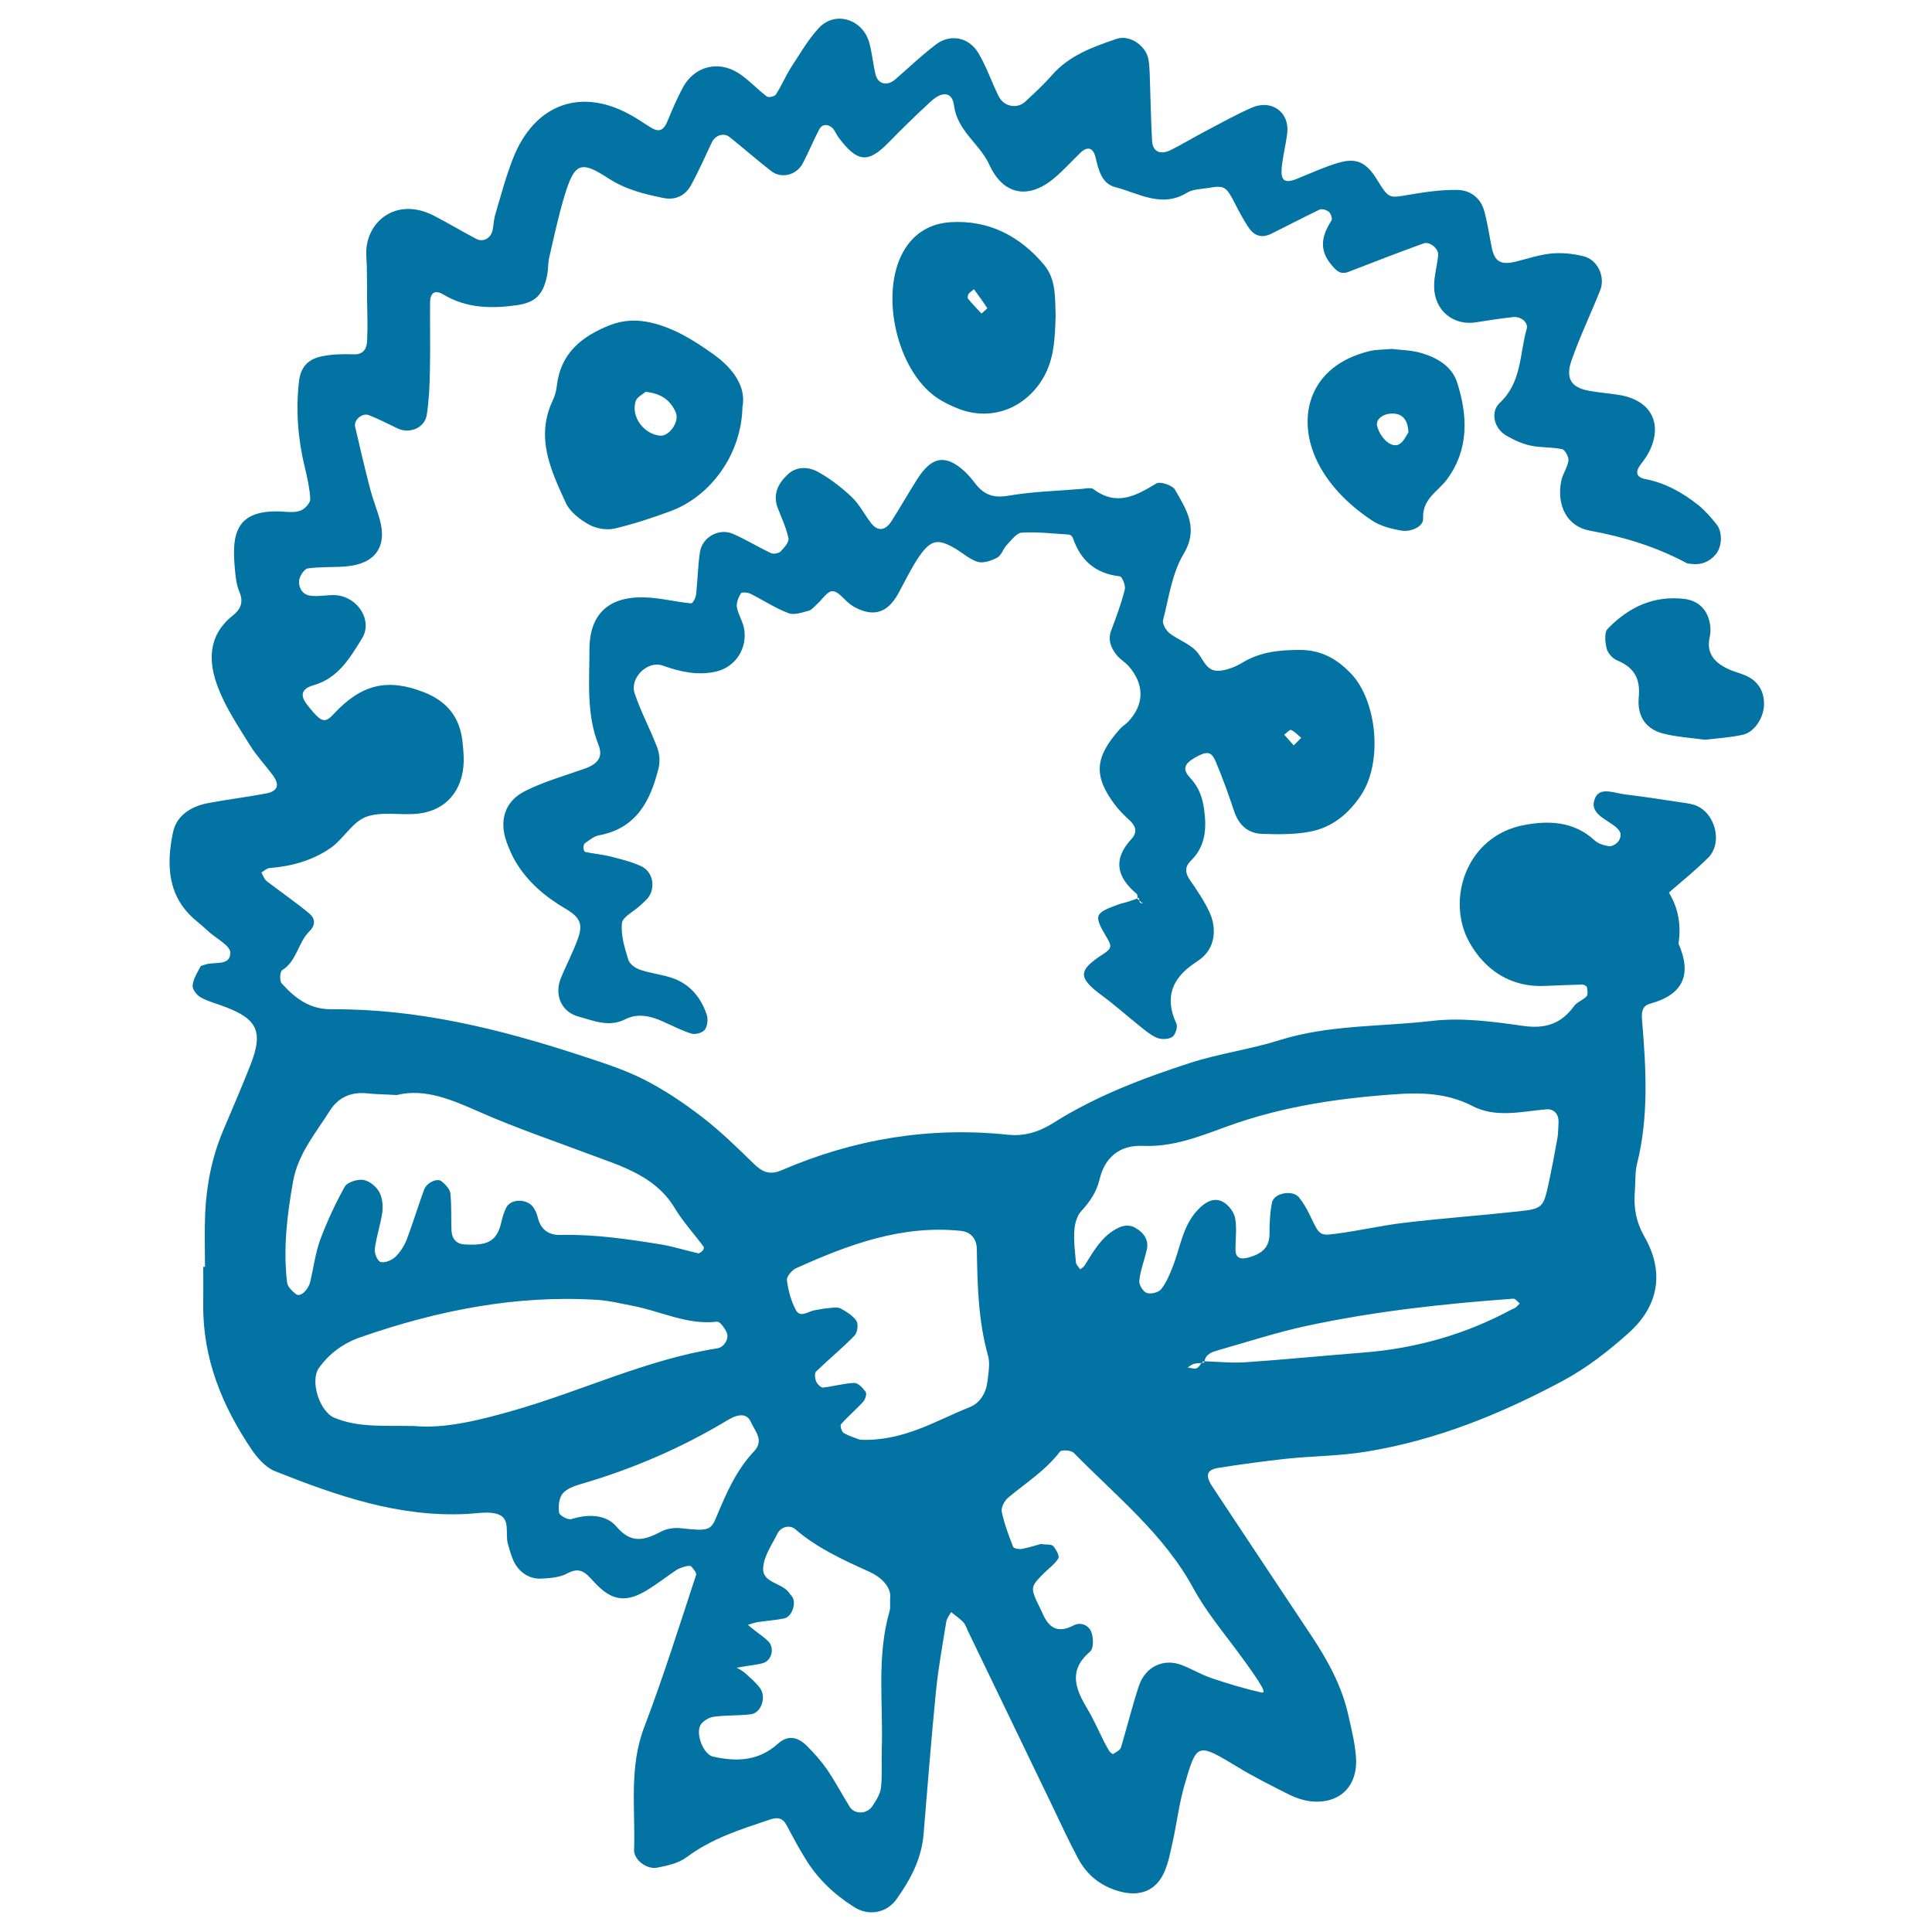<svg xmlns="http://www.w3.org/2000/svg" viewBox="0 0 1000 1000" style="fill:#0273a2">
<title>Crown Of Flowers SVG icon</title>
<g id="_x30_304-wreath-mistletoe"><g><path d="M876.9,416.6c-2.6-0.8-5.4-1.1-8.2-1.5c-9.1-1.4-18.3-2.8-27.5-3.9c-5.3-0.6-12.7-4-15.4,1.5c-3.7,7.5,4.2,10.7,9.3,14.4c1.4,1,3.1,2.5,3.6,4c0.4,1.3-0.2,3.5-1.2,4.6c-1.1,1.3-3.3,2.5-4.7,2.3c-2.6-0.4-5.6-1.3-7.4-3c-10.8-10-24-10.4-36.8-7.9c-30,5.8-40.3,39.2-27.9,60.9c8,14.1,21.3,23.2,39.1,22.3c6.4-0.3,12.9-0.5,19.3-0.7c0.8,0,2.2,0.8,2.3,1.4c0.3,1.5,0.6,3.8-0.2,4.7c-1.8,2-5,2.9-6.5,5.1c-6.7,9.2-14.9,11.8-26.3,10.2c-15.5-2.2-31.6-4.4-47-2.6c-26.5,3.1-53.6,1.9-79.5,10.1c-15,4.7-30.8,6.8-45.7,11.6c-24.7,8-49,17.2-71.1,31.2c-7.2,4.5-14.8,7-23.7,6c-40.5-4.2-79.5,2.3-116.8,18.4c-6.3,2.7-10.1,0.9-14.5-3.4c-8.6-8.4-17.3-16.9-26.8-24.2c-9.5-7.3-19.6-14.1-30.3-19.5c-10.6-5.3-22.1-8.9-33.4-12.6c-41.6-13.6-83.8-23.9-127.8-23.6c-11.7,0.1-19.1-5.8-26-13.4c-1.2-1.3-0.9-6.1,0.2-6.8c7.7-4.8,8.3-14.4,14.1-20.1c3.6-3.6,2.8-6.9,0.1-9.2c-7.1-5.9-14.7-11.1-22-16.7c-1.4-1-2-3-2.9-4.6c1.4-0.8,2.8-2.2,4.3-2.3c11.3-0.9,22.1-3.9,31.4-10.3c6.7-4.6,11.3-13.5,18.5-16.2c8.2-3,18.2-0.6,27.3-1.7c14.2-1.7,22.8-12.1,23.2-26.8c0.1-3.7-0.3-7.4-0.7-11.1c-1.5-12.2-8.1-20.2-19.6-24.8c-19-7.5-32.6-4.4-47.1,11.3c-4,4.3-5.9,4.1-10.4-1c-1.2-1.4-2.4-2.8-3.5-4.3c-3.4-4.5-2.7-7.9,3.5-9.7c13-3.7,19-14.3,25.2-24.3c5.6-9.1-2-21.2-13.2-22.3c-4.5-0.4-9.3,0.9-13.8,0.2c-4-0.6-6.1-4.4-5.5-8.3c0.4-2.2,2.7-5.6,4.5-5.8c6.4-0.9,12.9-0.5,19.4-1c15.3-1.2,21.7-10.1,17.8-24.2c-1.5-5.4-3.6-10.5-5-15.9c-2.8-10.7-5.3-21.5-7.8-32.3c-0.8-3.4,3.7-7.3,7.2-5.9c5.1,2,10,4.6,14.9,6.9c6.2,2.9,14-0.4,15-7.1c1.1-7.3,1.5-14.8,1.6-22.1c0.3-12.1,0-24.1,0.1-36.2c0.1-4.9,2.5-6.6,7-3.9c11.9,7.1,24.6,7.3,37.7,5.5c9.9-1.4,14-5.4,16-16.1c0.5-2.7,0.3-5.6,0.9-8.3c2.5-10.8,4.8-21.7,8-32.3c5.2-17,8.3-18.4,22.7-9c8.9,5.8,18.6,8.2,28.6,10.2c6.1,1.2,11.1-1.2,14.1-6.5c4-7.3,7.3-14.9,10.9-22.4c1.8-3.7,6.2-5,9.1-2.7c7.2,5.8,14.2,11.9,21.5,17.6c5.4,4.2,13.2,2.2,16.5-4.1c3-5.7,5.4-11.7,8.4-17.4c1.5-2.8,4.4-3,6.8-0.8c1.3,1.2,1.9,3.1,3,4.6c9.8,13.3,15.4,13.9,26,3.1c7.1-7.3,14.4-14.4,21.9-21.3c6-5.6,11.2-5.1,12.1,2c1.7,13.2,13.2,19.7,18.2,30.5c7.2,15.9,20.2,18.2,33.3,7.4c5-4.1,9.3-9,14-13.5c3.5-3.3,6.5-2.7,7.7,2.3c1.6,6.6,3.2,13.7,10.1,15.5c12.1,3.1,24.1,11.1,37.4,2.9c2.9-1.8,7.1-1.8,10.8-2.4c8.5-1.5,9.4-0.9,14.2,8.6c2.1,4.1,4.3,8.2,6.8,11.9c3.1,4.6,7.1,5.5,11.9,3.1c8.3-4.1,16.4-8.4,24.8-12.4c1.2-0.6,3.7,0.2,4.9,1.2c1,0.9,1.8,3.5,1.3,4.4c-5,7.7-6.7,15-0.2,22.8c2.5,3,4.6,5.5,9,3.8c12.9-5,25.8-10,38.8-14.7c3.2-1.2,7.9,2.7,7.6,6c-0.5,5.5-2.2,11-2.1,16.4c0.1,12.3,10,20.4,21.8,18.4c6.4-1,12.8-2,19.2-2.7c4-0.4,7.9,2.9,6.9,6.2c-3.7,13-2.5,27.5-13.9,38.2c-5.1,4.8-2.9,13.2,3.1,16.8c3.9,2.3,8.2,4.3,12.6,5.3c5.4,1.2,11.1,0.7,16.5,1.9c1.6,0.3,3.6,4.1,3.3,6c-0.5,3.6-3,6.8-3.7,10.4c-2.5,12.7,2.9,23.7,15,25.8c17.5,3.2,34.1,8.3,49.8,16.7c0.8,0.4,1.8,0.4,2.7,0.5c5,0.6,9.2-1.1,12.4-4.9c3.4-4,3.7-11.5,0.5-15.6c-2.9-3.6-6-7.2-9.5-10c-8.1-6.4-16.9-11.4-27.2-13.4c-4.9-0.9-5.6-3.6-2.6-7.6c1.7-2.2,3.4-4.5,4.6-7c6.8-14.1,0.9-25.8-14.7-28.8c-5.5-1-11.1-1.3-16.5-2.3c-9.4-1.7-12.5-6.4-9.1-16c4.3-12.2,9.9-23.9,14.7-35.9c2.9-7.1-1.3-16.1-8.7-17.8c-5.3-1.3-11-1.9-16.4-1.4c-6.4,0.6-12.6,2.8-18.9,4.3c-7.4,1.7-10.5-0.1-12-7c-1.3-6.3-2.2-12.8-3.9-19.1c-1.9-7.1-7.4-11.1-14.3-11.1c-8.2-0.1-16.5,1.1-24.7,2.5c-10.5,1.8-10.4,2.1-16.5-7.7c-5.6-9.2-10.8-11.7-20.5-8.7c-7,2.1-13.8,5.2-20.6,8c-7.2,2.9-9.2,1.2-8.1-7.4c0.7-5.5,2.1-10.9,2.7-16.4c1.1-10.6-8.2-17.3-18.3-12.9c-8.5,3.7-16.6,8.3-24.8,12.6c-5.7,3-11.3,6.4-17.1,9.3c-5.6,2.8-9.5,0.9-9.8-4.8c-0.5-9.3-0.7-18.5-1-27.8c-0.2-4.6-0.1-9.3-0.8-13.9c-1.1-7.4-9.8-13.3-16.5-11c-12.3,4.2-24.5,8.5-33.5,18.8c-4.3,4.9-9.1,9.3-13.8,13.7c-4.2,3.9-11.1,2.7-13.8-2.8c-3.7-7.4-6.3-15.4-10.6-22.5c-4.8-8-14.4-9.9-21.7-4.4c-7.4,5.6-14.1,12-21.1,18.1c-4.2,3.7-9,2.7-10.3-2.4c-1.3-5.4-1.8-11-3.2-16.3c-3.3-12.3-17.5-16.9-26-8c-5.6,6-9.8,13.3-14.3,20.2c-3,4.6-5.1,9.8-8.1,14.4c-0.6,1-3.8,1.7-4.6,1.1c-5.2-3.9-9.6-8.9-15-12.3c-10.5-6.6-22.7-3.2-28.5,7.5c-3.1,5.7-5.6,11.7-8.1,17.7c-1.7,4.2-4.1,5.8-8.2,3.3c-3.2-1.9-6.2-4.1-9.4-5.9c-26.3-15.5-51-7-62.3,21.8c-3.7,9.4-6.3,19.3-9.2,29.1c-0.8,2.7-0.8,5.5-1.4,8.2c-1,4.1-5,6.1-8.5,4.2c-7.4-3.9-14.5-8.2-21.9-12c-20-10.2-35.8,3.9-34.9,20.6c0.5,7.4,0.3,14.8,0.4,22.3c0.1,7.4,0.4,14.9,0,22.3c-0.2,3.6-1.9,6.8-6.9,6.6c-5.5-0.2-11.1-0.1-16.4,1c-7.6,1.5-11.2,5.9-12,13.4c-1.6,14.9-0.5,29.6,3.1,44.2c1.3,5.4,2.5,10.8,2.8,16.3c0.1,1.9-2.5,4.8-4.6,5.8c-2.3,1.1-5.5,1-8.2,0.8c-26.7-2.1-28,12.2-26.1,30.9c0.3,3.7,0.9,7.5,2.3,10.8c2.2,5.3,0.4,8.9-3.5,12c-13.2,10.5-12.8,24.3-7.4,37.9c4,10.2,10.3,19.6,16.2,29.1c3.4,5.5,7.9,10.3,11.8,15.5c3.8,5.1,2.8,8.4-3.4,9.6c-10,1.9-20.1,3.1-30.1,5c-8.8,1.7-16.3,6.4-18.1,15.3c-3.5,16.9-2.8,33.4,12.2,45.7c2.2,1.8,4.2,3.6,6.3,5.5c4,3.6,11.1,7.2,11.2,10.8c0.1,7.4-8.4,4.5-13.1,6.3c-0.9,0.3-2.1,0.5-2.4,1.1c-1.6,3.1-3.7,6.3-4,9.7c-0.2,2,2.2,5.1,4.3,6.2c4,2.2,8.6,3.3,12.9,5c16.5,6.3,19.4,13,12.7,30c-4.4,11.2-9.2,22.3-13.9,33.4c-5.9,13.8-8.8,28.3-9.5,43.2c-0.4,9.3-0.1,18.5-0.1,27.8h-0.9c0,6.5,0.1,13,0,19.5c-0.3,28,9.8,52.6,25.2,75.3c3,4.4,7.2,9.1,12,11c31.9,12.7,64.3,24,99.5,22.1c5.5-0.3,11.5-1.5,16.2,0.3c6.1,2.4,3.4,9.7,4.7,14.9c0.7,2.7,1.5,5.3,2.5,7.9c2.5,6.5,8.1,10.7,14.9,10.4c4.5-0.2,9.5-0.6,13.4-2.7c6.6-3.5,9.3-0.6,13.6,4.1c9.6,10.7,17.3,11.3,29.1,3.7c4.7-3,9.1-6.4,13.7-9.5c1.5-1,3.3-1.5,5.1-2c0.8-0.2,2.3-0.4,2.7,0.1c1.1,1.3,2.9,3.3,2.5,4.4c-8.7,26.4-17,52.9-26.9,78.9c-7.9,20.8-4.5,42.1-5.2,63.3c-0.2,5.2,6.5,10.3,11.9,9.3c5.3-1,11.1-2.3,15.3-5.4c12.9-9.7,27.9-14.4,42.8-19.4c4.1-1.4,6.8-1.2,9,2.9c3,5.7,6.1,11.5,9.5,17c6.3,10.5,15.1,18.8,25.4,25.3c7.7,4.9,17,3,22.1-4.3c7-9.9,12.7-20.5,13.8-33c2.1-24.9,4-49.9,6.5-74.8c1.2-12,3.4-23.8,5.3-35.7c0.3-1.7,1.6-3.2,2.5-4.9c2.1,1.7,4.3,3.2,6.2,5.1c1.2,1.3,1.8,3.2,2.6,4.9c14.5,30.1,29,60.1,43.5,90.2c4.4,9.2,8.7,18.5,13.5,27.5c4.6,8.5,11.6,14.1,21.1,16.8c10.2,2.9,18.7,0.2,23.2-9.4c2.3-4.9,3.3-10.5,4.5-15.8c2.2-9.9,3.4-20.1,6.2-29.8c6.4-22.1,6.6-21.9,27.5-9.3c8.7,5.3,17.8,9.8,26.9,14.4c3.2,1.6,6.9,2.8,10.5,3.3c14.7,1.8,24.6-7.1,23.9-22c-0.4-7.3-2.2-14.5-3.8-21.6c-3.3-15.7-10.9-29.4-19.7-42.6c-17-25.5-33.9-51-50.8-76.5c-3.9-5.9-3.1-8.8,2.9-9.8c11.9-1.9,23.8-3.5,35.7-4.8c13.8-1.4,27.8-1.4,41.4-3.7c36-5.9,69.5-19.5,101.5-36.7c12.1-6.5,23.3-15.2,33.6-24.4c15.8-14,19-31.6,8.5-50c-4.5-8-5.7-15.3-5-23.8c0.4-4.6,0-9.4,1.1-13.9c6.2-24.7,4.7-49.7,2.6-74.7c-0.4-4.6,0.5-7.3,4.2-8.3c17.2-4.7,21.7-15.1,14.7-31.1c1.4-9.4,0-18.3-5-26.4c6.9-6,14-11.7,20.5-18.2C891.9,435.9,887.7,420.1,876.9,416.6z M153.3,669.9c-2-1.5-4.4-3.8-4.7-6c-2.1-17.6,0-35.1,3.1-52.4c2.5-14.2,11.7-25,19.1-36.7c4.3-6.8,10.9-9.7,19-8.9c4.6,0.5,9.2,0.5,15.5,0.9c14.8-3.7,29,2.6,43.7,9.1c19.4,8.5,39.7,15.3,59.5,22.8c5.2,2,10.5,3.7,15.5,6c10.3,4.6,19.3,10.6,25.3,20.7c4.3,7.1,10,13.3,14.9,19.9c0.3,0.4-0.1,1.6-0.5,2c-0.6,0.6-1.6,1.5-2.3,1.4c-6.3-1.4-12.5-3.4-18.8-4.5c-17.3-2.8-34.7-5.4-52.4-5c-6.4,0.2-10.4-2.9-11.9-9.2c-0.4-1.8-1.2-3.5-2.2-5c-3.2-4.7-11.7-4.7-14.1,0.1c-1.2,2.4-2,5.2-2.6,7.8c-2.3,10.1-7.8,11.9-19,11.2c-4.2-0.2-6.5-3-6.7-7.1c-0.3-6.4,0.1-13-0.6-19.4c-0.3-2.2-2.6-4.6-4.6-6.2c-2.3-1.8-7.7,0.8-9,4.4c-3.2,8.7-5.8,17.5-9.1,26.1c-1.3,3.2-3.4,6.4-5.9,8.8c-1.9,1.7-5.4,3.1-7.5,2.5c-1.7-0.5-3.3-4.6-3-6.8c0.8-6.4,3-12.6,3.9-19c0.4-3.5,0-7.7-1.7-10.6c-1.6-2.8-5.2-5.7-8.3-6.1c-3-0.4-8.2,1.2-9.5,3.6c-4.9,8.8-9.2,18.1-12.7,27.5c-2.5,6.9-3.4,14.4-5.1,21.6C159.5,667.8,155.5,671.5,153.3,669.9z M265.7,730.1c-17.9,5.1-35.6,9.5-51.4,8c-15.9-0.3-28.9,0.9-41.3-4.3c-7.6-3.2-12.7-19.1-7.9-25.8c5.6-7.7,12.8-12.9,21.9-16c39.5-13.7,80-21.8,122-19.2c6.4,0.4,12.7,2,19,3.2c14.3,2.8,27.8,9.9,43.1,8.1c1.5-0.2,4,3.3,5,5.5c1.5,3.2-1.3,7.8-4.9,8.3C334.6,703.7,301.1,720,265.7,730.1z M351.5,790.9c-0.2,0-5.1-0.3-8.8,1.6c-8.6,4.4-15.5,7.2-23.6-2.3c-5.5-6.5-14.8-6.6-23.4-3.9c-1.7,0.5-6-1.8-6.3-3.3c-0.5-3.2-0.1-7.6,1.8-9.9c2.1-2.6,6.2-4,9.6-5c26.8-7.8,52.2-18.8,76.1-33.2c5.9-3.5,9.9-3.1,11.8,1.2c2,4.7,7,9.3,1.6,15.1c-9.1,9.6-14.3,21.5-19.3,33.5C367.9,792.4,366.7,792.6,351.5,790.9z M460.5,833.7c-6.9,23.7-3.3,47.9-4.1,72c-0.2,6.5,0.3,13.1-0.4,19.5c-0.4,3.4-2.5,6.8-4.5,9.7c-2.8,4.2-9.2,4.3-11.7,0.3c-3.9-6.3-7.4-12.9-11.5-19c-3.1-4.5-6.8-8.7-10.7-12.6c-4.7-4.6-9.8-5.7-14.9-1.1c-10.2,9.2-21.6,9.4-33.7,6.7c-4.9-1.1-9.2-12-6.3-16.5c1.3-2,4.3-3.8,6.7-4.1c6.4-0.9,12.9-0.5,19.3-1.3c5.3-0.7,8.1-8.9,4.7-13.5c-2.1-2.9-5-5.3-7.7-7.8c-1.3-1.2-2.9-1.9-4.4-2.8c1.8-0.3,3.6-0.6,5.5-0.9c2.7-0.5,5.5-0.7,8.2-1.5c4.5-1.4,6-7.8,2.7-11.2c-1.9-2-4.3-3.5-6.4-5.2c-1.4-1.1-2.8-2.2-4.2-3.4c1.7-0.5,3.4-1.1,5.1-1.4c4.6-0.7,9.2-1,13.7-1.9c4.1-0.8,6.5-8.3,4-11.4c-0.6-0.7-1.2-1.5-1.7-2.2c-3.8-4.9-13.8-4.9-13.2-12.6c0.4-6.1,4.5-11.9,7.4-17.7c1.7-3.5,6.3-4.7,9.1-2.4c11.4,9.9,24.9,16,38.4,22.1c6.2,2.8,10.6,7.4,10.9,12.3C460.5,830.1,461,832,460.5,833.7z M511.1,715.1c-0.7,5.8-3.8,11.1-9.1,13.2c-17.8,7.1-34.6,17.9-56.9,16.9c-1.7-0.7-5.3-1.7-8.4-3.5c-1.1-0.6-2-3.9-1.4-4.5c3.6-4.1,7.8-7.6,11.5-11.7c1.1-1.2,1.9-4,1.3-5c-1.4-2-3.9-4.7-5.9-4.7c-5.4,0.2-10.8,1.8-16.2,2.4c-1.1,0.1-3-1.8-3.6-3.2c-0.6-1.5-0.9-4.2,0-5.1c6.5-6.3,13.6-12.1,19.9-18.6c1.5-1.5,2.1-5.9,1-7.6c-1.8-2.7-5.1-4.7-8.1-6.4c-1.4-0.8-3.6-0.5-5.5-0.3c-2.7,0.2-5.5,0.7-8.2,1.2c-3.3,0.6-7.3,4.2-9.6-0.2c-2.5-4.7-3.9-10.1-4.6-15.4c-0.2-1.9,2.6-5.2,4.8-6.2c27.1-12.2,54.7-22.5,85.3-19.3c4.8,0.5,8.1,3.8,8.2,9.3c0.3,18.5,0.7,36.9,5.7,54.9C512.6,705.6,511.6,710.6,511.1,715.1z M640.1,854.2c14.4,19.5,15.5,22.5,12.7,21.8c-8.8-2-17.5-4.6-26-7.5c-5.2-1.8-10-4.7-15.2-6.7c-9.4-3.6-18.8,0.9-22.1,10.8c-3.5,10.5-6.1,21.3-9.3,31.9c-0.4,1.4-2.6,2.4-4.1,3.4c-0.2,0.1-1.5-0.9-1.9-1.5c-1-1.6-1.8-3.2-2.7-4.8c-2.9-5.8-5.5-11.8-8.8-17.3c-6.2-10.3-9.8-19.9,1.6-29.5c1.8-1.5,1.7-7.1,0.6-10c-1.3-3.4-5.3-5.5-9.2-3.5c-7.3,3.8-12.2,2.1-15.6-5.2c-1.1-2.5-2.4-5-3.6-7.5c-3-6.8-2.7-7.8,3.7-14.2c2.6-2.6,5.8-4.8,7.6-7.8c0.7-1.3-1.2-4.7-2.7-6.4c-1-1-3.5-0.6-6.4-1c-2.6,0.7-6.1,1.8-9.7,2.5c-1.5,0.3-4.2-0.2-4.6-1c-2.3-6-4.6-12-5.9-18.3c-0.4-2.1,1.4-5.6,3.3-7.2c9.2-7.7,19.4-14.1,26.8-23.8c0.8-1.1,5.9-0.8,7.2,0.6c21.9,22.4,46.8,42.1,62.1,70.5C624,833.6,632.3,843.8,640.1,854.2z M784.7,676.6c-0.7,0.6-1.6,0.8-2.5,1.3c-24,12.9-49.6,20.1-76.7,22.2c-20.3,1.6-40.5,3.6-60.8,5c-7.1,0.5-14.2-0.3-21.3-0.5c0,0.2-0.2,0.4-0.2,0.7c-0.4,0-0.8,0.1-1.2,0.1c-0.8,1.1-1.6,2.3-2.6,2.8c-1.3,0.5-3.1-0.2-4.7-0.4c1.1-0.7,2.2-1.6,3.4-1.9c1.3-0.3,2.6-0.4,3.9-0.4c0.2-0.3,0.4-0.6,0.6-0.8c0.3,0,0.6,0,0.8,0c0.7-4,4.2-5,7.4-5.9c15.1-4.3,30.1-9.2,45.4-12.5c35.3-7.6,71.1-11.5,107.1-14.1c1-0.1,2.2,1.6,3.3,2.5C786,675.2,785.4,676,784.7,676.6z M806.1,589.2c-1.3,7.3-2.7,14.6-4.2,21.8c-3.1,14.4-3.1,14.6-16.9,16.1c-19.3,2.1-38.8,3.5-58.1,5.8c-11.9,1.4-23.7,4.2-35.6,5.7c-8.4,1.1-8.4,0.7-13.3-9.6c-1.6-3.3-3.4-6.5-5.7-9.3c-3.3-4-12.9-2.2-13.9,2.7c-1.1,5.3-1.3,10.9-1.3,16.4c-0.1,6.7-3.7,9.8-9.6,11.7c-5.1,1.7-7.9,0.9-8-3.4c-0.1-5.5,0.8-11.2-0.2-16.6c-0.6-3.1-3.3-6.7-6.1-8.3c-4.5-2.6-8.9-0.3-12.4,3.2c-8.5,8.2-9.7,19.7-13.7,30c-1.6,4.2-3.4,8.5-6.1,11.9c-1.4,1.7-5.4,2.7-7.5,1.9c-1.9-0.7-4.1-4.3-3.8-6.4c0.6-5.4,2.7-10.7,3.9-16.1c1.1-4.7-1.5-8.7-6-11.2c-3.8-2.1-7.1-1-10.4,0.9c-7.6,4.4-11.5,11.9-16,18.9c-0.5,0.7-1.4,1.1-2.1,1.7c-0.8-1.2-2.1-2.4-2.2-3.6c-0.5-5.5-1.2-11.1-0.8-16.7c0.2-3.4,1.4-7.6,3.7-10c4.5-4.9,7.8-9.8,9.4-16.5c2.7-11.2,10.4-17.6,22.2-17.1c15.3,0.7,29.1-4.7,43-9.8c29.9-11,60.9-15.3,92.4-17.2c12.3-0.5,23.9,0.5,35.2,6.3c12.2,6.4,25.4,2.9,38.2,1.8c4-0.4,6.6,2.3,6.5,6.6C806.5,583.6,806.6,586.5,806.1,589.2z M618.4,392.2c6.3-3.6,8.6-3.4,10.9,2.1c3.6,8.5,6.7,17.2,9.6,25.9c2.4,6.9,7.1,11.1,14.1,11.4c8.3,0.3,16.8,0.4,24.9-1.1c11.4-2.1,20-9.1,26.5-18.8c11.7-17.7,8-49-4.8-62.7c-7.4-7.9-15.7-12.6-26.7-12.6c-10.4,0-20.3,0.9-29.5,6.4c-3.8,2.3-8.4,4.2-12.7,4.4c-6.6,0.3-8-6.6-11.7-10.4c-3.7-3.8-9.3-5.7-13.6-9c-1.9-1.5-3.9-4.9-3.4-6.8c3-11.6,4.6-24.2,10.6-34.2c8-13.4,1.5-23-4.4-33.3c-1.3-2.3-7.6-4.4-9.6-3.3c-10.6,6.4-20.6,12-32.6,3c-1.2-0.9-3.6-0.4-5.5-0.2c-12.9,1.1-26,1.4-38.7,3.6c-7.5,1.3-12.5-0.5-16.9-6.2c-1.7-2.2-3.5-4.4-5.5-6.3c-9.9-9.1-17.1-8-24.7,4c-4.5,7.1-8.6,14.3-13.1,21.4c-3.3,5.3-7.3,5.7-10.7,1.3c-3.4-4.4-6-9.6-9.9-13.4c-5.3-5-11.3-9.7-17.7-13.2c-4.9-2.7-11.1-2.9-15.6,1.4c-4.9,4.6-7.9,10.3-5.1,17.4c2,5.2,4.4,10.3,5.5,15.6c0.4,2-2.2,4.9-4,6.8c-1,1-3.7,1.5-5,0.9c-6.7-3.1-13-7.1-19.8-10c-7.1-3.1-15.8,1.7-17,9.4c-1.1,7.3-1.2,14.8-2,22.1c-0.2,1.7-1.8,4.6-2.6,4.5c-8.3-0.8-16.5-3-24.7-3.1c-18.1-0.4-27.9,8.9-27.9,26.9c0,16.6-1.7,33.4,4.7,49.5c2.5,6.4-0.5,9.9-7.3,12.3c-10.4,3.7-21.2,6.7-31,11.7c-10.4,5.3-13.2,15.4-9.3,26.2c1.3,3.5,2.7,6.9,4.6,10.1c6.3,10.6,15.4,18.3,26,24.5c7.6,4.5,9,8,6.3,15.5c-2.5,7-6,13.5-8.8,20.4c-3.5,8.6,0.2,17.5,9.2,19.9c7.8,2.1,15.7,5.7,24.3,1.3c6.1-3.1,12.7-1.7,18.8,1c5.1,2.2,10.1,4.9,15.3,6.5c2,0.6,5.7-0.4,6.9-2c1.4-1.9,1.8-5.5,1-7.8c-3.1-9.2-9-16.2-18.5-19.2c-5.3-1.7-10.9-2.3-16.1-4.1c-2.4-0.8-5.4-3-6-5.2c-1.9-6.1-3.9-12.7-3.3-18.8c0.3-3.3,6-6,9.2-9c1.3-1.2,2.8-2.4,4-3.8c4.4-5.2,3.1-13.7-3.1-16.7c-4.9-2.3-10.3-3.6-15.6-5c-4.4-1.1-9-1.5-13.4-2.4c-0.5-0.1-1-1.3-1-1.9c0-0.9,0.1-2.2,0.7-2.6c2.2-1.5,4.6-3.6,7.1-4.1c19.6-3.5,26.9-17.9,31.1-34.9c0.8-3.3,0.5-7.3-0.7-10.5c-3.6-9.5-8.5-18.5-11.7-28.1c-2.7-8,6.7-17.2,14.5-14.4c9,3.2,17.8,5.2,27.2,3.2c10.5-2.2,17.1-12.4,14.8-23c-0.8-3.6-3-6.9-3.6-10.5c-0.3-2.3,0.8-5,2.1-7.1c0.4-0.7,3.5-0.5,4.9,0.2c6.6,3.3,12.9,7.5,19.8,10.1c2.9,1.1,7-0.4,10.4-1.3c1.6-0.4,2.9-2.2,4.3-3.4c2.7-2.4,5.4-6.8,8-6.7c2.9,0,5.8,4.1,8.7,6.4c0.7,0.6,1.5,1.1,2.3,1.6c10,5.6,17.4,3.4,23-6.7c3.5-6.4,6.7-13.2,10.8-19.2c6.1-8.8,9.8-9.4,18.5-4.3c4,2.3,7.6,5.7,11.8,7c3,0.9,7.2-0.6,10.2-2.2c2.2-1.2,3-4.6,4.9-6.5c2.4-2.5,5.1-6.3,7.8-6.4c8.1-0.5,16.3,0.5,24.4,1c0.7,0,1.8,1,2,1.7c4,11.7,11.7,18.5,24.3,19.9c1.2,0.1,3.1,4.8,2.6,6.8c-1.8,7.2-4.4,14.2-7,21.1c-1.9,5-0.2,9.1,2.8,12.9c1.7,2.1,4.3,3.6,6.1,5.6c8.4,9.5,8.3,20-0.3,29c-1.3,1.3-3,2.3-4.2,3.7c-13.1,14.7-13.7,24.3-2.4,39.3c2.2,2.9,4.9,5.5,7.7,8.1c3.3,3.1,3.7,6.3,0.7,9.5c-9.7,10.5-7.6,19.7,2.7,28.3c0.5,0.4,0.4,1.4,0.5,2.3c0.2-0.1,0.5-0.2,0.7-0.2c0.1,0.5,0.1,0.9,0.2,1.4c0.6,0.5,1.3,1.1,1.9,1.6c-0.6-0.2-1.4-0.3-1.7-0.7c-0.1-0.3-0.2-0.6-0.2-0.9c-0.3-0.2-0.6-0.5-0.9-0.7c0-0.1,0-0.3,0-0.4c-1.5,0.5-3,1.1-4.5,1.6c-1.8,0.6-3.6,0.9-5.3,1.5c-12.6,4.6-13.1,5.5-6,17.4c2.4,4,2.5,5.4-1.8,8.2c-13.5,8.7-13.3,12.3-0.8,21.6c6.7,4.9,12.9,10.5,19.4,15.7c2.9,2.3,5.8,4.8,9.1,6.2c2.3,0.9,5.9,0.8,7.9-0.5c1.6-1.1,2.9-5.2,2.1-6.9c-6.2-13.3-2.4-23.3,9.3-31.2c0.8-0.5,1.5-1.1,2.3-1.6c8.9-6.1,9.3-16.8,5.5-24.9c-2.7-5.8-6.4-11.3-10.1-16.6c-2.5-3.6-2.7-6.8,0.3-9.8c7.4-7.2,8.4-15.8,7.2-25.6c-0.8-6.7-2.5-12.2-7.3-17.4C611.8,398.1,613,395.4,618.4,392.2z M668.2,377.8c2,0.9,3.5,2.6,5.3,4.1c-1.8,1.8-2.8,2.9-3.9,3.9c-1.6-1.8-3.2-3.7-4.9-5.5C665.9,379.4,667.6,377.5,668.2,377.8z M305,271.6c3.6,2,9,2.9,13,2c9.8-2.3,19.5-5.5,29-9c20.9-7.7,36.8-29.5,37.3-54c2-10.2-4.6-19.8-15-27.2c-9.8-7-19.9-13.4-31.9-16.3c-7.5-1.8-14.5-1.6-21.7,1.2c-14.7,5.8-25.6,14.6-27.5,31.5c-0.3,2.7-1.1,5.5-2.3,7.9c-8.8,19.1-0.6,36.1,7.1,52.9C295.2,265.1,300.3,269,305,271.6z M329,207.7c0.6-2.1,3.6-3.5,5.1-4.9c7.9,0.8,12.9,4.2,15.7,10.7c2,4.7-3.4,12.5-8.2,12C333.2,224.7,326.5,215.6,329,207.7z M484.7,205.7c3.8,2.6,8,4.6,12.3,6.2c16.7,6,33.6-0.7,42.8-16c6-10.1,6.2-21.1,6.6-32.5c-0.4-8.9,0.4-18.6-5.9-26.2c-12.5-15-28.7-23.4-48.4-22.2c-10.5,0.6-19.3,5.7-24.7,15.5C455.3,152.4,464.2,191.5,484.7,205.7z M501.2,152.3c0.4-0.7,1.3-1.2,2.9-2.6c2.4,3.3,4.8,6.5,6.9,9.8c0.1,0.2-1.9,1.8-3,2.8c-2.3-2.5-4.7-5-6.9-7.6C500.7,154.3,500.9,153,501.2,152.3z M736.6,268.4c-0.5-10.2,7.6-13.9,12.3-20.2c11.5-15.6,10.8-32.8,5.4-50c-2.7-8.5-10.3-13-18.4-15.4c-5.2-1.6-10.9-1.6-15.4-2.2c-4.6,0.4-8.4,0.3-11.9,1.2c-30.7,7.6-37.4,33.3-27.6,55.3c5.9,13.3,16.9,24.2,29.3,32.4c4.4,2.9,10.1,4.3,15.5,5.2C730.4,275.3,736.8,272.6,736.6,268.4z M712.8,220.5c-0.8-3.1,2.4-6.1,7-6.4c5.4-0.4,8.9,2.4,9.2,9.7c-1,1.3-2.4,5-5.1,6.3C719.9,231.9,714.4,226.6,712.8,220.5z M906.4,351.2c-3.7-2.5-8.6-3.2-12.7-5.3c-6.2-3.1-10.4-7.7-8.9-15.4c0.4-1.8,0.6-3.7,0.5-5.5c-0.6-8.6-5.6-14-13.4-15c-16-1.9-29,4.3-39.8,15.5c-1.8,1.9-1.3,6.9-0.5,10.2c0.6,2.3,3,5.1,5.2,6c8.9,3.7,12.4,9.3,11.4,19.4c-0.9,10.1,4.1,16.4,12.7,18.6c7.1,1.8,14.5,2.2,21.6,3.2c6.8-0.8,13.3-1.2,19.6-2.6c5.8-1.3,10.4-8.2,10.9-14.7C913.4,359.5,911.2,354.4,906.4,351.2z"/></g></g>
</svg>